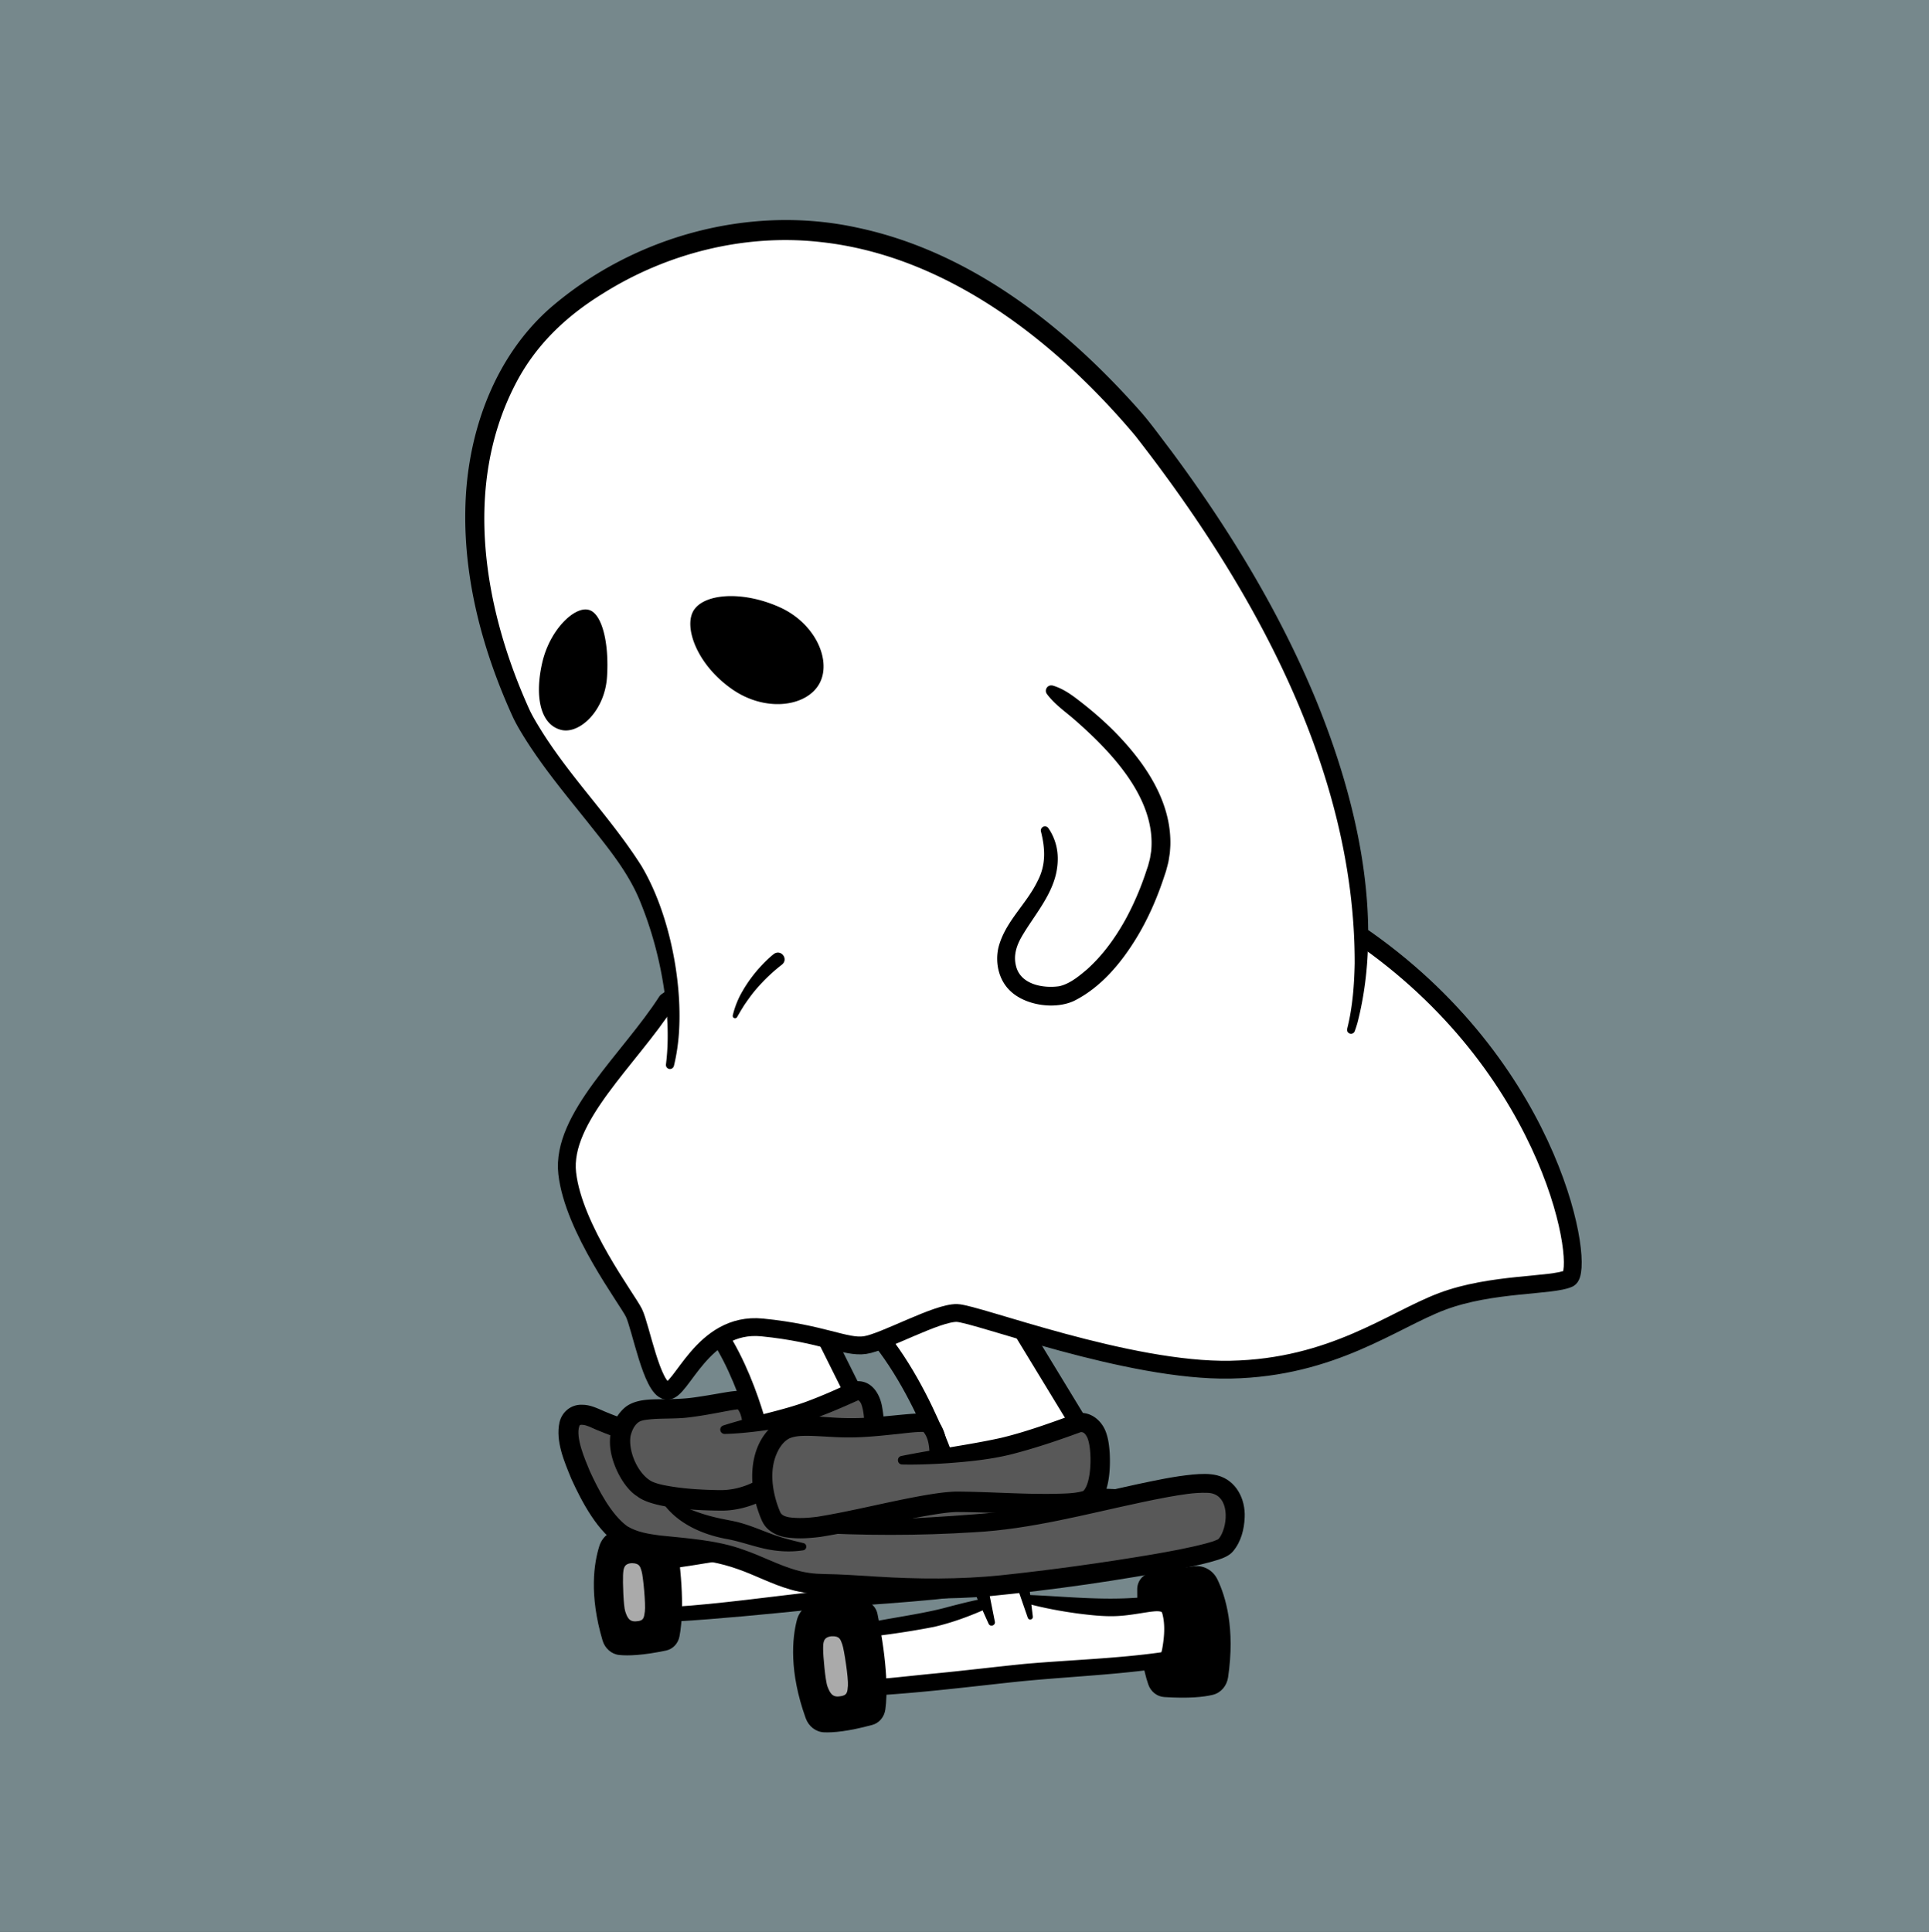 <svg xmlns="http://www.w3.org/2000/svg" id="_レイヤー_8" width="1297.96" height="1300"><rect width="100%" height="100%" fill="#333333" stroke="none"/><defs><style>.cls-1,.cls-2{fill:#fff}.cls-3{fill:#aaa}.cls-4{fill:#585858}.cls-2{stroke:#000;stroke-linecap:round;stroke-linejoin:round;stroke-width:12px}</style></defs><path d="M-76.02-75h1450v1450h-1450z" style="fill:#76888c"/><path d="M773.96 1058.47c8.26-1.45 20.72-3.53 29.72-4.55 6.41-.73 12.57 2.82 15.51 8.91 5.43 11.25 12.04 32.78 7.14 65.87-.85 5.72-4.83 10.39-10.15 11.71-6.11 1.51-16.23 2.6-32.83 1.53-4.83-.31-9.02-3.63-10.69-8.44-3.26-9.36-7.51-28.42-7.47-64.07 0-5.43 3.72-10.07 8.78-10.96Z"/><g id="_トラック"><path d="m652.47 1043.74 29.44-2.97 13.43 57.32-24.87 2.93-18-57.28z" class="cls-1"/><path d="M690.51 1075.96s30.18 4.86 52.43 5.6c22.25.74 37.41-5.19 42.06 0 4.65 5.19 3.5 30.99 0 34.4-3.5 3.42-85.81 8.15-100.64 9.86s-106.78 12.09-111.23 9.87c-4.45-2.22-11.12-28.18-6.67-36.34 0 0 50.42-7.42 63.03-10.38 9.79-2.3 33.52-9.98 33.52-9.98" class="cls-1"/><path d="M690.96 1073.2c23.7.89 46.77 3.48 70.32 2.12 3.9-.18 7.83-.49 12.02-.64 5.05-.11 11.37-.54 15.26 3.93 5.63 6.09 5.93 34.42.57 40.55-.33.5-1.52 1.46-2.28 1.77-4.45 1.79-8.79 1.97-13.35 2.7-31.07 3.95-64.04 5.17-95.17 8.64-31.86 3.48-63.32 7.28-95.44 8.97-3.52.06-6.97.43-10.63-.24-9.36-1.99-12.75-28.21-11.46-36.16.34-2.39 1.25-8.45 4.63-9.24 8.21-1.77 16.46-3.32 24.7-4.85 14.14-2.69 34.19-5.57 47.81-9.44 7.89-2.05 15.87-4.1 23.99-5.63l2.16 6.66c-11.47 5.16-23.25 9.51-35.52 12.36-20.23 3.97-41.03 6.68-61.53 8.54 0 0 2.87-2.01 2.86-1.99-1.97 7.27 2.15 23.34 5.99 29.81.15.21.3.38.25.31a.304.304 0 0 0-.08-.08c-.03-.02-.21-.18-.32-.24-.07-.04-.14-.07-.21-.1-.24-.15-.61-.26-.88-.34-.06-.01.37.03.74.04 18.04-.49 36.22-2.95 54.24-4.63 19.8-1.93 39.66-4.35 59.45-6.35 29.92-2.65 62.02-3.59 91.6-7.75.42-.08.85-.17 1.18-.26.33-.07.7-.22.47-.11-.31.12-1.06.77-1.11.87-.19.26-.15.2-.16.24.43-.81.62-1.7.88-2.76 1.42-7.74 2.24-16.44.16-24.1-.2-.65-.54-1.17-.52-1.13 0 0-.1-.07-.51-.2-2.14-.52-4.47-.2-6.98.07-7.78 1.11-15.99 2.76-24.05 2.95-8.18.23-16.39-.71-24.47-1.72-11.89-1.61-23.91-3.85-35.49-7.03l.89-5.52Z"/><path d="m684.36 1049.67 8.9 38.56" class="cls-1"/><path d="m690.18 1048.33 4.77 39.51c.24 2.05-2.71 2.73-3.39.78l-13.02-37.61c-1.09-3.13.58-6.55 3.71-7.64 3.56-1.28 7.51 1.21 7.93 4.95Z"/><path d="m655.07 1053.73 12.23 38.21" class="cls-1"/><path d="m661.52 1051.66 7.89 39.6c.5 2.57-3.14 3.73-4.22 1.35l-16.58-36.82c-1.55-3.43-.02-7.47 3.42-9.02 3.92-1.83 8.69.65 9.49 4.88Z"/></g><g id="_トラック-2"><path d="m520.86 998.37 28.06-2.83 12.8 54.64-23.7 2.79-17.16-54.6z" class="cls-1"/><path d="M557.12 1029.08s28.77 4.63 49.98 5.34c21.21.71 35.66-4.95 40.1 0 4.44 4.95 3.34 29.54 0 32.8-3.34 3.26-81.8 7.76-95.94 9.4-14.14 1.63-101.79 11.53-106.03 9.41-4.24-2.12-10.6-26.86-6.36-34.64 0 0 48.07-7.07 60.09-9.9 9.33-2.2 31.95-9.52 31.95-9.52" class="cls-1"/><path d="M558.07 1023.16c18.33 2.64 36.98 5.28 55.51 5.16 7.55-.12 14.62-1.16 22.34-1.84 3.39-.23 7.23-.51 10.94.74 5.03 1.56 7.5 6.27 8.37 11.34 1.17 6.32 1.11 12.45.62 18.74-.34 3.28-.72 6.53-1.84 9.84-1.41 4.05-3.6 5.97-7.92 6.82-10.79 2.07-21.8 2.71-32.62 3.73-21.62 1.92-46.33 3.13-67.92 5.47-29.5 3.03-61.52 6.16-91.04 7.96-1.93.1-3.9.16-5.95.16-1.75.03-5.28-.11-6.94-1.75-2.64-2.29-4.01-5.84-5.08-8.61-2.16-5.86-3.52-11.67-4.31-17.91-.53-5.14-1.37-16.62 5.76-17.56 13.87-2.04 32.85-4.98 46.4-7.29 15.31-2.26 29.92-7.23 44.68-11.9 7.67-2.16 11.13 8.74 3.67 11.43-11.51 3.59-22.63 7.38-34.5 10.1-18.29 3.62-39.98 6.69-58.51 9.54l4.39-3.06c-1.27 2.14-1.15 5.23-1.12 7.88.37 6.49 1.74 14.25 5.01 19.83-.32-.26-.78-.55-1.24-.65 1.65.09 4.87 0 7.24-.15 28.38-1.75 67.3-7.07 95.87-10.32 27.69-2.71 57.46-4.06 85.02-7.31 3.18-.43 6.35-.75 9.4-1.55.07-.02.04-.02.04-.02s-.11.05-.15.07c-.65.3-1.5 1.1-1.7 1.48.78-2.15 1.1-4.8 1.33-7.29.4-5.67.57-11.82-.98-17.23-.15-.52-.44-.87-.18-.53.23.26.45.34.25.26-1.76-.43-3.77-.25-6.01-.09-3.52.29-7.35.8-11.22 1.17-7.77.82-15.83 1.03-23.67.49-15.48-.96-30.55-2.91-45.85-5.28-7.81-1.51-6-12.86 1.91-11.85Z"/><path d="m551.26 1004.02 7.77 33.22M523.33 1007.89l11.09 33.86" class="cls-2"/></g><path d="M579.66 1077.04c-8.38.21-21.01.62-30.03 1.38-6.43.54-11.77 5.24-13.45 11.79-3.11 12.1-5.36 34.5 5.96 65.98 1.96 5.44 6.78 9.24 12.26 9.48 6.28.28 16.42-.64 32.49-4.96 4.67-1.25 8.13-5.33 8.83-10.38 1.36-9.82 1.78-29.34-5.28-64.28-1.08-5.33-5.63-9.14-10.76-9.02Z"/><path d="M565.14 1141.44c-5.36.93-6.84-2.78-8.32-6.49-1.48-3.71-2.97-20.76-2.97-25.21s0-8.16 5.77-8.71c5.36-.19 5.87 2.07 7.1 5.39s4.19 22.6 3.82 27.92c-.37 4.32-.37 6.54-5.39 7.1Z" class="cls-3"/><path d="M445.79 1029.92c-8.06-.26-20.21-.55-28.91-.31-6.2.17-11.58 4.39-13.56 10.58-3.65 11.45-7.03 32.83 2.12 63.68 1.58 5.33 6.01 9.24 11.25 9.77 6.02.61 15.8.28 31.46-2.99 4.55-.95 8.1-4.68 9.04-9.48 1.84-9.36 3.31-28.07-1.56-62-.74-5.17-4.91-9.08-9.84-9.24Z"/><path d="M428.33 1090.95c-5.19.6-6.42-3.04-7.64-6.68s-1.71-20.1-1.47-24.37.45-7.83 6.01-8.05c5.15.11 5.53 2.31 6.52 5.56s2.79 21.92 2.14 27.01c-.59 4.13-.71 6.26-5.56 6.52Z" class="cls-3"/><path d="M817.84 998.5c-9.81-3.53-36.42 2.07-66.78 8.9-253.27-8.05-344.03-50.42-352.19-54.13-8.16-3.71-18.54-3.71-17.06 12.61 1.48 16.31 20.76 57.84 37.21 66.94 16.45 9.1 40.65 5.74 67.34 12.41 26.7 6.67 40.78 20.02 66.97 20.02s68.73 6.67 126.57 0c57.84-6.67 134.96-18.54 143.06-25.21 8.1-6.67 13.41-34.85-5.13-41.53Zm-66.83 8.91" class="cls-4"/><path d="M751.65 1014.14c-68.73-2.17-138.75-6.71-206.72-16.97-24.49-3.59-50.33-8.26-74.41-13.92-20.01-4.62-40.13-10.23-59.44-17.27l-4.5-1.75c-1.5-.57-3-1.17-4.5-1.82-2.63-1.02-5.27-2.48-7.9-3.25-1.06-.33-2-.4-2.74-.42-.78-.03-1.09.17-1.2.23-.1.09-.2.03-.41.56-2.72 7.7 3.83 22.66 7.03 30.38 5.66 12.34 14.31 29.23 25.3 37.16 6.59 3.87 13.76 5.08 21.79 6.13 18.16 1.94 38.91 3.1 56.83 9.8 11.82 4.05 23 10.11 34.65 13.46 6.24 1.83 12.57 2.63 19 2.69 10 .1 25.44 1.11 35.58 1.76 27.86 1.73 55.69 1.93 83.44-.89 34.08-3.63 68.19-8.35 101.94-14.03 12.09-2.12 24.45-4.33 36.21-7.45 2.64-.72 5.26-1.47 7.65-2.58.48.05 2.01-1.87 2.96-4.06 4.49-9.71 4.04-27.18-9.88-27.37-8.73-.34-17.65 1.31-26.47 2.83-6.06 1.1-12.15 2.36-18.24 3.66-36.62 7.76-73.88 17.96-111.72 20-37.72 2.42-75.48 2.31-113.2.13-3.74-.31-3.73-5.77.04-6.04 37.46-1.91 74.93-3.13 112.26-6.08 37.41-2.51 73.19-12.28 109.98-20.25 12.55-2.66 24.85-5.35 37.79-6.6 5.12-.42 10.93-.76 16.19.56 12.77 3.23 19.15 15.93 18.54 28.34-.34 8.11-2.43 16.31-7.75 22.7-2.35 2.96-6.65 4.66-9.91 5.72-7.77 2.49-15.76 4.15-23.56 5.77-43.38 8.26-87.07 14.55-130.98 18.84-25.27 2.09-50.8 1.8-76.04.33-8.78-.65-23.94-1.41-32.56-1.63-8.4.03-16.98-.87-25-3.27-12.49-3.57-23.53-9.63-35.4-13.73-11.39-4.08-23.06-6.05-35.16-7.25-14.55-1.68-29.99-1.66-43.73-8.67-14.85-7.94-26.13-29.76-32.88-44.55-4.73-11.56-10.89-25.49-8.06-38.27 1.62-7.04 7.77-11.97 14.83-11.82 5.98-.12 10.84 2.55 16.03 4.74 2.21.98 6.13 2.43 8.48 3.36 60.03 21.14 123.49 30.78 186.76 38.16 33.9 3.88 68.58 6.36 102.67 8.45 7.16.38 39.35 1.8 46.94 2.15 7.78.58 7.52 11.99-.5 11.99Z"/><path d="M540.42 1043.2c-8.47 1.31-17.23.81-25.59-1.01-8.98-1.96-17.38-5.12-26.22-6.67-15.76-2.95-32-10.03-41.78-23.12a2.646 2.646 0 0 1 3.47-3.87c12.04 7.24 24.35 11.41 37.88 13.97 1.9.41 4.06.78 5.97 1.21 12.25 2.66 22.89 8.51 34.8 11.68 3.88 1.12 7.8 2 11.75 2.98 2.56.67 2.33 4.48-.29 4.83Z"/><path d="m673.9 872.38 55.32 90.9s-45.23 27.77-44.86 29.46-44.9 0-44.9 0-24.38-79.29-68.9-114.07l48.91-28.84 54.43 22.55ZM546.11 880.77l35.93 72.14s-35.91 18.07-35.74 19.36-33.89-2.87-33.89-2.87-13.32-61.4-44.7-90.49l38.76-18.64 39.64 20.5Z" class="cls-2"/><path d="M505.3 955.57s-.69-8.96-6.08-13.05c-2.29-1.74-18.72 2.77-35.41 4.71-16.99 1.97-31.62-.94-38.72 4.81-2.98 2.36-5 5.33-6.85 10.54-4.26 13.22 5.09 32.96 14.73 38.89 8.16 6.67 40.04 8.16 51.91 8.16 26.7 0 39.4-18.64 55.62-20.02 16.21-1.38 36.79-10.02 43.16-15.02 6.89-5.6 4.64-27.4 1.37-33.34-3.28-5.94-7.59-5.71-9.62-5.11 0 0-20.45 9.69-36.38 14.86-15.94 5.17-51.89 11.06-51.89 11.06" class="cls-4"/><path d="M499.32 956.03c-.44-2.97-1.42-6.58-3.69-8.49l-.09-.07-.05-.04c.17.13.38.27.57.38.85.44.89.39 1.35.51-2.64.02-6.9.97-9.67 1.43-7.22 1.37-15.74 2.98-23 3.86-10.47 1.51-21.49.35-31.43 2-1.82.42-3.04.81-4.29 1.88-2.54 2.16-4 5.64-4.75 8.89-1.56 9.87 4.41 24.1 12.9 29.64 2.02 1.49 6.25 2.64 9.2 3.26 11.98 2.45 24.64 3.18 36.94 3.41 7.65.21 15.04-1.35 22.07-4.55 7.81-3.48 14.44-8.4 22.67-12.14 4.29-2.04 9.49-3.2 14.35-3.52 7.81-1.01 15.75-3.35 23.16-6.2 4.96-1.97 9.7-4 13.92-6.92 2.2-3.41 2.25-9.44 1.98-14.19-.25-3.48-.75-7.26-1.95-10.45-.37-.85-1.19-2.13-1.98-2.44a.804.804 0 0 0-.31 0l.94-.36c-12.58 5.71-25.15 11.15-38.35 15.29-13.3 3.83-26.86 5.79-40.53 7.03-3.88.33-7.75.59-11.67.65a2.907 2.907 0 0 1-.93-5.68c3.67-1.2 7.39-2.27 11.09-3.32 14.53-4.28 29.42-7.24 43.6-12.28 10.59-3.86 21.11-8.48 31.3-13.29 2.2-.93 4.62-1.1 6.99-.74 8.46 1.41 12.77 9.92 13.96 17.54 1.29 7.3 1.7 14.45.18 21.84-.9 4-2.59 8.17-6.09 10.93-1.47 1.11-3.16 2.23-4.7 3.08-4.17 2.37-8.28 4.2-12.49 5.89-8.54 3.35-17.16 5.96-26.35 7.24-1.59.24-4.12.37-5.65.79-5.54 1.42-10.08 4.46-15.47 7.52-3.74 2.19-7.73 4.43-12 6.35-7.53 3.42-16.02 5.57-24.39 5.74-14.28 0-47.18-.99-58.02-9.72-9.05-5.5-18.55-23.08-18.22-37.11.02-7.88 3.08-15.88 8.84-21.45 5.61-5.65 14.43-6.48 21.62-6.62 9.49-.16 17.75 0 26.78-1.35 5.09-.71 12.72-1.99 17.89-2.92 3.28-.55 6.24-1.07 9.7-1.34 2.53-.21 6.01-.09 8.26 2.04 5.07 4.38 7.13 10.73 7.8 17.06.46 8.1-11.13 8.97-11.96.92Z"/><path d="M631.34 975.89s0-11.86-6.67-17.8c-2.84-2.53-24.92 1.75-47.09 2.6-22.56.86-41.53-4.45-51.46 2.39-4.16 2.8-7.12 6.51-10.09 13.18-6.96 16.96-.74 36.34 2.97 44.49 4.45 8.9 17.8 7.42 23.73 7.42 16.31 0 79.39-17.47 100.87-17.63 21.48-.16 80.06 4.28 88.96-1.65 9.64-6.67 8.9-35.59 5.19-43.75-3.71-8.16-9.41-8.29-12.14-7.71 0 0-27.9 10.68-49.41 15.87-21.5 5.19-69.43 9.29-69.43 9.29" class="cls-4"/><path d="M625.34 975.89c-.3-4.54-1.3-9.72-4.54-12.96l-.18-.18c.15.18.98.71 1.38.82-6.21-.23-13.54.98-20.24 1.59-9.77 1.03-19.45 2.01-29.4 2.09-9.64.12-19.51-.95-28.9-1.09-4.21.02-8.56.07-12.43 1.79-4.5 2.4-7.28 7.17-9.08 11.84-3.65 9.86-2.49 20.94.54 30.95.74 2.32 1.56 4.6 2.51 6.75l.14.33c.11.11.18.24.25.37 1.25 1.7 2.9 2.2 5.41 2.76 6.27.91 12.87.5 19.29-.34 23.59-3.84 46.54-9.89 70.45-14.17 7.29-1.27 15.02-2.53 22.56-2.76 21.7.07 43.31 1.79 64.87 1.53 6.96-.2 14.54-.06 20.85-1.9 5.94-5.44 6.14-29.02 2.64-36.26-1.25-2.28-2.31-3.6-4.53-3.35l.96-.28c-15.79 5.81-31.58 11.18-47.9 15.31-13.86 3.4-28.21 4.8-42.29 5.84-10.22.68-20.42 1.1-30.7.88-3.45-.12-3.84-5.05-.49-5.73 22.2-4.53 44.84-7.3 66.87-12.13 17.3-4.15 34.2-10.37 50.89-16.44 8.79-2 16.68 4.17 19.71 12.1 1.79 4.63 2.35 9.6 2.7 14.4.63 11.74-.18 32.52-12.86 38.06-3.45 1.38-7.44 1.88-10.69 2.24-5.13.51-10.06.67-14.98.75-21.71.36-43.3-1.25-64.85-1.26-6.83.26-13.48 1.45-20.32 2.61-23.41 4.14-47.04 10.3-70.92 14.11-7.8.98-15.82 1.5-23.81.19-5.04-.82-11.32-3.86-14.26-8.71-.44-.59-.75-1.33-1.14-1.95a81.514 81.514 0 0 1-3.36-8.94c-5.63-17.97-5.19-40.53 9.28-54.42 2.13-1.93 4.39-3.48 6.96-4.66 3.09-1.38 6.6-2.17 9.92-2.47 7.5-.74 15.45.09 22.7.52 9.5.7 18.44.77 27.95.05 9.64-.62 18.97-1.83 28.75-2.51 4.42-.12 10.14-.97 13.86 2.34 6.08 5.74 8.24 14.27 8.45 22.28-.26 7.99-11.73 7.96-12 0Z"/><path d="M448.57 673.92c-24.87 38.72-71.13 78.29-66.91 115.6 4.22 37.31 40.41 84.67 44.93 93.99s11.99 50.84 21.97 52.33c9.98 1.48 23.71-46.65 64.31-42.6 40.6 4.04 56.19 13.79 69.16 11.88s48.56-22.03 61.91-21.61c13.35.42 115.32 39.53 184.09 38.14 68.77-1.39 108.82-33.27 142.19-45.88s74.42-10.26 85.41-15.51c10.99-5.25-8.29-137.24-135.84-227.71-127.55-90.47-323.29-46.14-323.29-46.14l-56.01 23.77-91.93 63.74Z" class="cls-2"/><path d="M909.05 692.99s54.86-157.51-143.87-408.74c-177.22-202.29-336.99-118.6-390.04-72.52-53.05 46.08-81.57 143.86-23.73 269.92 21.5 40.78 66 83.05 80.83 114.2 14.83 31.14 25.95 81.57 18.54 120.87" class="cls-1"/><path d="M906.52 692.11c3.6-14.28 4.7-29.19 5.02-43.9.18-130.78-69.06-254.24-147.55-354.88-53.46-63.57-126.88-121.23-211.7-130.45-51.01-5.78-103.47 7.42-146.8 34.74-25.16 15.5-45.85 35.33-59.26 61.99-34.86 68.47-20.58 150.6 10.09 218.09 2.3 4.87 5.19 9.52 8.03 14.12 20.08 32.06 46.82 58.65 67.24 90.84 18.31 30.66 27.55 76.21 25.29 111.71-.5 7.69-1.59 15.37-3.43 22.87a2.733 2.733 0 0 1-3.3 2 2.712 2.712 0 0 1-2.05-2.99c1.84-14.65 1.36-29.49-.39-44.14-2.71-21.9-8.16-43.58-16.39-64.04-8.05-20.73-22.21-37.53-36.08-55.07-14.15-17.67-28.87-35.41-41.15-54.69-3.1-4.91-6.24-10.04-8.78-15.31-19.9-43.46-33.05-91.11-32.22-139.35.72-50.41 18.63-102.58 57.26-136.51 55.78-48.12 134.08-69.75 206.37-53.97 75.94 15.97 139.6 66.16 190.1 123.11 7.21 8.07 14.55 18.4 21.19 27.04 38.45 51.78 72.42 107.28 97.2 166.97 27.3 66.55 46.52 146.78 28.19 217.96-.55 1.88-1.1 3.66-1.82 5.62a2.675 2.675 0 0 1-3.43 1.58 2.671 2.671 0 0 1-1.61-3.34Z"/><path d="M708.83 461.45c6.18 1.89 11.62 5.63 16.68 9.56 8.6 6.59 16.79 13.62 24.47 21.35 20.04 20.38 38.35 46.6 37.5 76.53-.05 1.29-.25 4.02-.36 5.25-.18 1.05-.64 4.1-.83 5.2-.36 1.97-1.22 4.82-1.71 6.8l-1.04 3.1c-4.72 14.48-10.83 28.7-18.76 41.73-10.31 16.96-24.13 33.63-42.31 42.61-12.69 5.8-32.38 3.08-42.66-6.75-7.85-7.37-10.33-18.96-8.03-29.15 4.44-17.46 18.74-29.05 26.28-44.67 5.78-10.91 5.3-21.72 2.36-33.46a2.79 2.79 0 0 1 2.08-3.42c1.13-.26 2.26.22 2.89 1.12 2.58 3.7 4.45 7.99 5.47 12.56 1.02 4.58 1.09 9.41.43 14.09-2.25 17.57-15.51 31.99-23.79 46.3-3.69 6.36-5.68 12.93-3.85 19.89 2.99 12.34 18.17 15.13 29.16 13.52 7.02-1.64 12.96-6.55 18.49-11.22 10.47-9.34 18.9-20.97 25.76-33.24 5.88-10.72 10.74-22.18 14.51-33.82l.99-2.92c.36-1.59 1.09-3.91 1.36-5.51.11-.86.54-3.35.66-4.2 3.46-35.27-26.86-66.84-51.62-88.47-5.51-4.8-11.53-9-16.36-14.55-.77-.85-1.45-1.7-2.19-2.69a3.648 3.648 0 0 1 .8-5.1c1.1-.81 2.42-.83 3.63-.45ZM526.04 649.19c-6.04 4.65-11.71 10.07-16.73 15.83-2.56 2.93-4.88 6.05-7.1 9.25-2.25 3.17-4.32 6.79-6.26 10.14-.46.74-1.43.97-2.18.51-.6-.37-.86-1.08-.7-1.73 1.09-4.55 2.73-9.01 4.86-13.2 3.64-6.94 8.21-13.41 13.48-19.21 2.9-3.17 5.84-6.1 9.23-8.8 4.9-3.61 10.25 3.48 5.4 7.2ZM550.98 460.65c-9 15.06-36.15 18.59-58.33 3.14-23.34-16.26-32.24-40.73-26.44-52.09 6.26-12.27 32.76-14.6 58.33-3.14 24.67 11.05 35.51 36.9 26.44 52.09ZM395.68 410.27c9.12 1.68 14.31 21.7 12.75 45.31-1.51 22.83-18.61 38.61-30.82 35.57-14.34-3.57-17.9-23.01-12.75-45.31 5.09-22.03 21.4-37.6 30.82-35.57Z"/></svg>